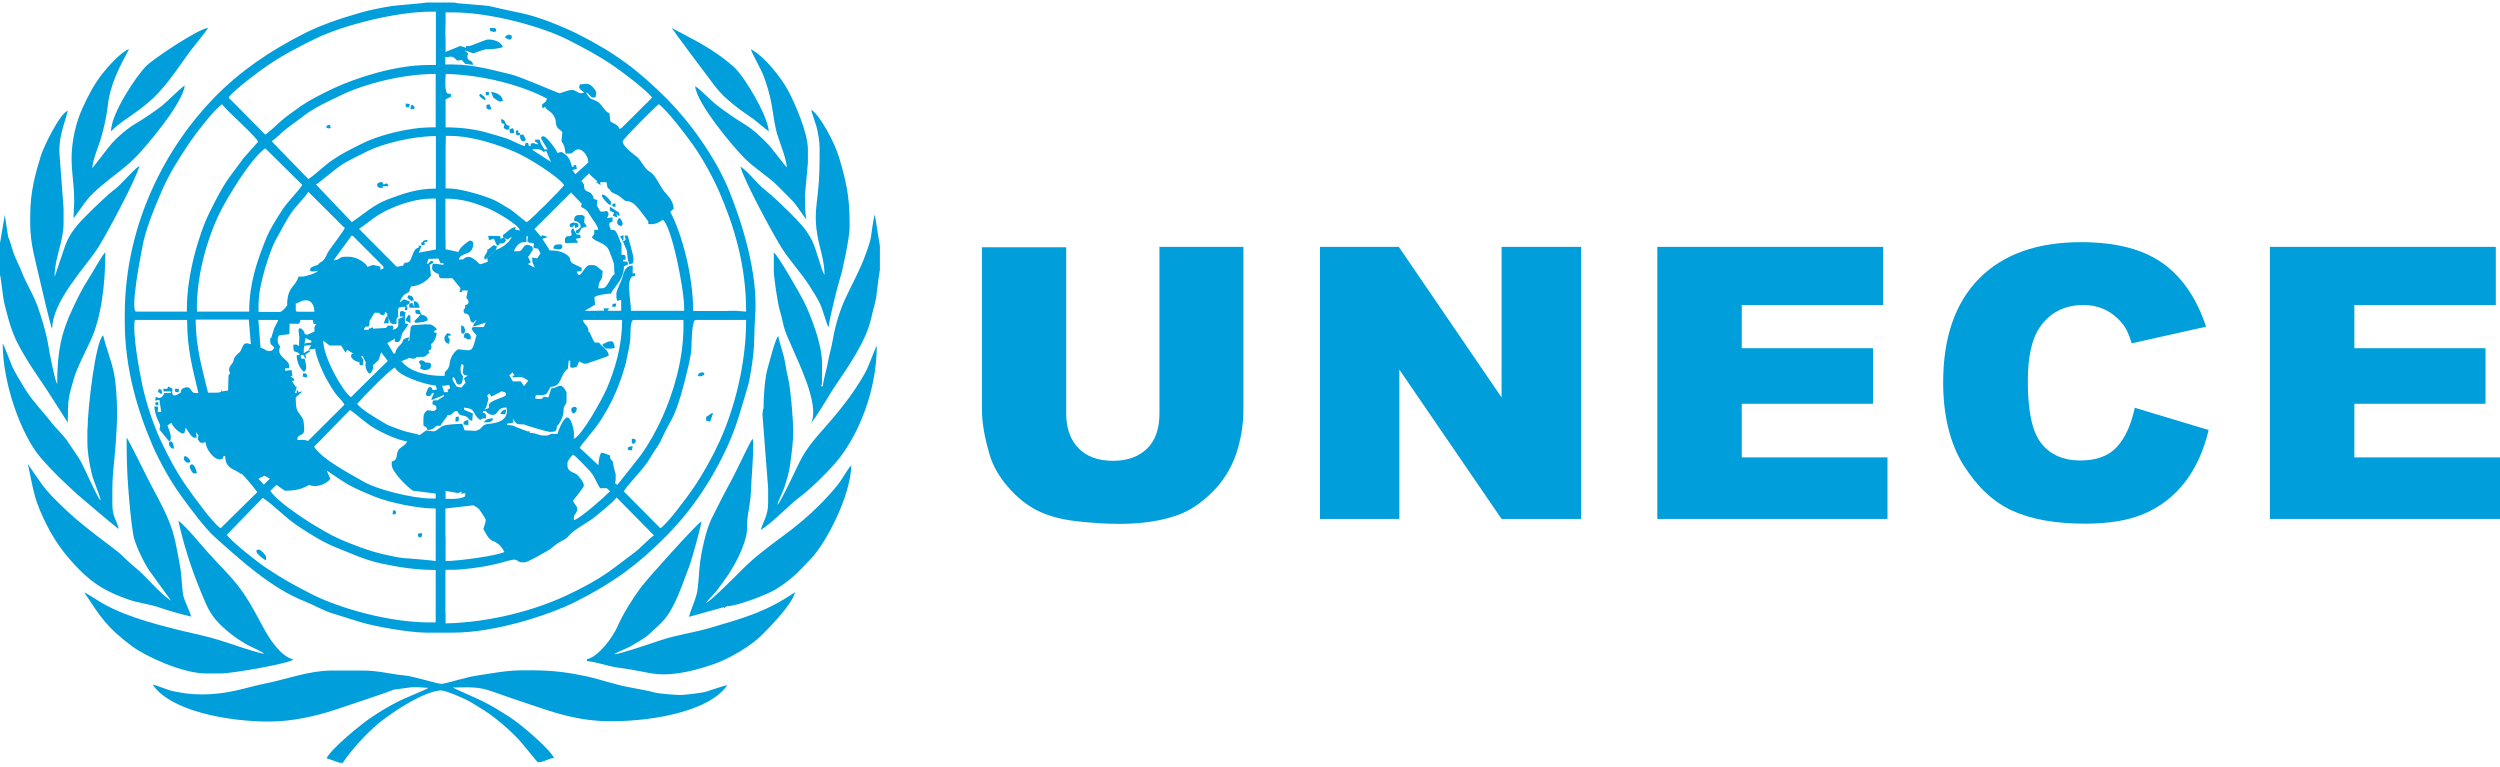 <?xml version="1.0" encoding="UTF-8"?> <svg xmlns="http://www.w3.org/2000/svg" xmlns:xlink="http://www.w3.org/1999/xlink" width="150px" height="46px" viewBox="0 0 151 46" version="1.1"><defs><clipPath id="clip1"><path d="M 9 40 L 44 40 L 44 45.918 L 9 45.918 Z M 9 40 "></path></clipPath></defs><g id="surface1"><path style=" stroke:none;fill-rule:evenodd;fill:rgb(0%,61.961%,85.882%);fill-opacity:1;" d="M 29.824 1.781 L 29.969 1.738 C 29.957 1.598 29.969 1.539 29.824 1.539 L 29.582 1.539 C 29.605 1.816 29.625 1.695 29.824 1.781 Z M 29.824 1.781 "></path><path style=" stroke:none;fill-rule:evenodd;fill:rgb(0%,61.961%,85.882%);fill-opacity:1;" d="M 30.523 2.035 L 30.523 2.137 C 30.734 2.191 30.613 2.234 30.766 2.234 C 30.922 2.234 30.91 2.145 30.91 1.992 C 30.777 1.961 30.82 1.938 30.711 1.938 C 30.668 1.938 30.656 1.992 30.512 2.035 Z M 30.523 2.035 "></path><path style=" stroke:none;fill-rule:evenodd;fill:rgb(0%,61.961%,85.882%);fill-opacity:1;" d="M 29.34 5.602 L 29.527 5.602 L 29.527 5.402 L 29.34 5.402 Z M 29.34 5.602 "></path><path style=" stroke:none;fill-rule:evenodd;fill:rgb(0%,61.961%,85.882%);fill-opacity:1;" d="M 28.941 5.602 C 28.941 5.656 29.184 5.887 29.34 5.898 C 29.285 5.645 29.172 5.625 28.996 5.504 C 28.996 5.504 28.953 5.59 28.953 5.602 Z M 28.941 5.602 "></path><path style=" stroke:none;fill-rule:evenodd;fill:rgb(0%,61.961%,85.882%);fill-opacity:1;" d="M 29.793 5.746 L 30.168 5.988 L 30.367 5.945 C 30.367 5.613 29.98 5.426 29.66 5.402 L 29.793 5.734 Z M 29.793 5.746 "></path><path style=" stroke:none;fill-rule:evenodd;fill:rgb(0%,61.961%,85.882%);fill-opacity:1;" d="M 24.504 6.297 L 24.691 6.34 L 24.758 6.129 L 24.504 6.098 Z M 24.504 6.297 "></path><path style=" stroke:none;fill-rule:evenodd;fill:rgb(0%,61.961%,85.882%);fill-opacity:1;" d="M 24.801 6.438 C 24.914 6.438 25.043 6.449 25.043 6.34 C 25.043 6.297 24.934 6.184 24.902 6.184 C 24.789 6.184 24.801 6.316 24.801 6.438 Z M 24.801 6.438 "></path><path style=" stroke:none;fill-rule:evenodd;fill:rgb(0%,61.961%,85.882%);fill-opacity:1;" d="M 29.383 6.297 L 29.383 6.395 L 29.57 6.473 L 29.691 6.438 L 29.57 6.152 C 29.426 6.164 29.371 6.152 29.371 6.305 Z M 29.383 6.297 "></path><path style=" stroke:none;fill-rule:evenodd;fill:rgb(0%,61.961%,85.882%);fill-opacity:1;" d="M 4.48 11.941 L 4.48 12.098 L 4.438 13.031 C 4.492 13 5.09 12.117 5.211 11.977 C 5.457 11.645 5.82 11.324 6.133 11.062 C 6.816 10.477 7.516 10.016 8.156 9.379 C 8.844 8.684 11.066 6.055 11.156 5.008 C 10.789 5.262 10.184 5.91 9.773 6.242 C 9.387 6.547 8.633 7.055 8.18 7.32 C 7.715 7.582 7.094 8.121 6.75 8.508 C 6.574 8.707 5.602 9.992 5.578 10.004 C 5.59 9.5 5.953 8.695 6.098 8.199 C 6.266 7.637 6.441 6.855 6.508 6.242 C 6.652 4.898 7.27 3.797 7.793 2.816 C 7.359 2.918 6.43 3.973 6.152 4.336 C 5.645 5.008 5.344 5.59 4.98 6.383 C 4.66 7.09 4.406 7.992 4.34 8.961 C 4.262 9.984 4.48 10.852 4.48 11.93 Z M 4.48 11.941 "></path><path style=" stroke:none;fill-rule:evenodd;fill:rgb(0%,61.961%,85.882%);fill-opacity:1;" d="M 30.469 7.332 L 30.422 7.582 C 30.488 7.617 30.59 7.684 30.668 7.684 C 30.777 7.684 30.766 7.539 30.766 7.441 C 30.402 7.395 30.621 7.078 30.27 7.043 C 30.27 7.273 30.27 7.285 30.469 7.34 Z M 30.469 7.332 "></path><path style=" stroke:none;fill-rule:evenodd;fill:rgb(0%,61.961%,85.882%);fill-opacity:1;" d="M 6.707 7.781 C 7.172 7.285 7.848 6.902 8.41 6.473 C 9.086 5.965 9.43 5.637 9.961 5.008 C 10.359 4.535 10.879 3.785 11.246 3.27 C 11.652 2.676 12.207 2.082 12.57 1.531 C 11.984 1.574 9.262 3.402 8.844 3.82 C 8.246 4.414 6.707 6.703 6.707 7.77 Z M 6.707 7.781 "></path><path style=" stroke:none;fill-rule:evenodd;fill:rgb(0%,61.961%,85.882%);fill-opacity:1;" d="M 19.723 7.441 L 19.723 7.574 L 19.867 7.605 L 19.977 7.574 L 19.922 7.375 Z M 19.723 7.441 "></path><path style=" stroke:none;fill-rule:evenodd;fill:rgb(0%,61.961%,85.882%);fill-opacity:1;" d="M 46.438 7.781 C 46.359 6.781 44.934 4.426 44.312 3.875 C 43.094 2.816 42.031 2.312 40.57 1.539 C 40.57 1.562 42.906 4.699 43.141 4.996 C 43.617 5.613 44.059 5.988 44.688 6.461 C 45 6.691 45.277 6.867 45.586 7.098 C 45.883 7.332 46.141 7.574 46.438 7.781 Z M 46.438 7.781 "></path><path style=" stroke:none;fill-rule:evenodd;fill:rgb(0%,61.961%,85.882%);fill-opacity:1;" d="M 30.766 7.684 L 30.812 7.879 L 31.055 7.879 C 31.055 7.684 31.031 7.691 30.953 7.582 L 30.754 7.684 Z M 30.766 7.684 "></path><path style=" stroke:none;fill-rule:evenodd;fill:rgb(0%,61.961%,85.882%);fill-opacity:1;" d="M 31.41 7.98 L 31.41 7.879 L 31.309 7.879 L 31.309 7.727 L 31.164 7.727 L 31.164 7.879 C 31.164 8.066 31.309 8.035 31.41 7.98 Z M 31.41 7.98 "></path><path style=" stroke:none;fill-rule:evenodd;fill:rgb(0%,61.961%,85.882%);fill-opacity:1;" d="M 31.41 7.98 C 31.41 8.211 31.43 8.375 31.652 8.375 C 31.695 8.375 31.75 8.32 31.75 8.277 C 31.75 8.199 31.641 8.055 31.609 7.98 Z M 31.41 7.98 "></path><path style=" stroke:none;fill-rule:evenodd;fill:rgb(0%,61.961%,85.882%);fill-opacity:1;" d="M 22.777 10.996 C 22.777 11.117 22.855 11.195 22.977 11.195 L 23.121 11.195 L 23.121 11.094 L 23.461 11.094 C 23.406 10.887 23.352 10.906 23.164 10.996 C 23.141 10.918 23.109 10.84 23.02 10.84 C 22.941 10.84 22.777 10.918 22.777 10.996 Z M 22.777 10.996 "></path><path style=" stroke:none;fill-rule:evenodd;fill:rgb(0%,61.961%,85.882%);fill-opacity:1;" d="M 36.355 11.699 C 36.391 11.797 36.922 12.504 36.922 12.086 C 36.922 12.031 36.609 11.613 36.391 11.59 L 36.355 11.688 Z M 36.355 11.699 "></path><path style=" stroke:none;fill-rule:evenodd;fill:rgb(0%,61.961%,85.882%);fill-opacity:1;" d="M 36.977 12.238 C 36.977 12.34 37.074 12.328 37.176 12.34 L 37.176 12.141 C 37.074 12.141 36.977 12.141 36.977 12.238 Z M 36.977 12.238 "></path><path style=" stroke:none;fill-rule:evenodd;fill:rgb(0%,61.961%,85.882%);fill-opacity:1;" d="M 47.523 9.961 C 47.445 9.906 46.605 8.773 46.371 8.539 C 45.961 8.113 45.465 7.648 44.953 7.34 C 44.434 7.031 43.891 6.648 43.395 6.273 C 42.918 5.922 42.387 5.316 41.988 5.051 C 42.078 6.098 44.289 8.727 44.988 9.422 C 45.598 10.027 46.414 10.512 46.98 11.082 C 47.301 11.402 47.578 11.676 47.887 11.996 C 48.098 12.207 48.598 13.008 48.695 13.074 L 48.641 12.637 L 48.617 11.645 L 48.797 9.664 L 48.797 8.871 C 48.797 7.859 47.988 6.031 47.602 5.316 C 47.145 4.48 46.16 3.246 45.352 2.816 C 45.41 3.059 45.949 3.996 46.105 4.391 C 46.293 4.863 46.527 5.656 46.613 6.207 C 46.738 6.922 46.793 7.527 47.004 8.145 C 47.145 8.574 47.512 9.508 47.523 9.949 Z M 47.523 9.961 "></path><path style=" stroke:none;fill-rule:evenodd;fill:rgb(0%,61.961%,85.882%);fill-opacity:1;" d="M 36.832 12.582 L 37.086 12.68 L 37.02 12.887 L 37.273 12.977 L 37.242 12.711 L 37.32 12.879 L 37.418 12.879 L 37.406 12.703 L 36.855 12.34 L 36.832 12.383 Z M 36.832 12.582 "></path><path style=" stroke:none;fill-rule:evenodd;fill:rgb(0%,61.961%,85.882%);fill-opacity:1;" d="M 37.273 13.273 C 37.273 13.438 37.418 13.461 37.516 13.516 C 37.551 13.473 37.617 13.395 37.617 13.371 C 37.617 13.297 37.496 13.02 37.418 13.02 C 37.34 13.02 37.273 13.184 37.273 13.273 Z M 37.273 13.273 "></path><path style=" stroke:none;fill-rule:evenodd;fill:rgb(0%,61.961%,85.882%);fill-opacity:1;" d="M 34.406 13.426 C 34.406 13.582 34.465 13.559 34.586 13.559 L 34.695 13.426 L 34.75 13.625 L 34.949 13.527 C 34.93 13.273 34.863 13.34 34.605 13.285 C 34.539 13.316 34.406 13.352 34.406 13.438 Z M 34.406 13.426 "></path><path style=" stroke:none;fill-rule:evenodd;fill:rgb(0%,61.961%,85.882%);fill-opacity:1;" d="M 34.762 13.922 L 34.949 13.945 L 35.129 13.625 L 35.426 13.527 L 35.426 13.473 L 35.281 13.285 L 35.316 12.934 C 35.227 12.879 35.227 12.832 35.117 12.832 L 35.016 12.832 C 34.762 12.832 34.672 12.934 34.672 13.176 C 34.852 13.219 35.07 13.297 35.07 13.527 C 35.07 13.625 34.863 13.746 34.773 13.781 L 34.773 13.934 Z M 34.762 13.922 "></path><path style=" stroke:none;fill-rule:evenodd;fill:rgb(0%,61.961%,85.882%);fill-opacity:1;" d="M 37.617 14.418 C 37.652 14.363 37.66 14.363 37.66 14.266 L 37.66 14.055 L 37.453 14.121 L 37.617 14.406 Z M 37.617 14.418 "></path><path style=" stroke:none;fill-rule:evenodd;fill:rgb(0%,61.961%,85.882%);fill-opacity:1;" d="M 34.762 13.922 L 34.617 13.625 C 34.266 13.879 34.84 14.121 34.219 14.121 C 34.164 14.211 34.121 14.211 34.121 14.32 L 34.121 14.418 C 34.121 14.496 34.152 14.57 34.219 14.527 L 34.918 14.508 L 34.773 14.273 L 35.07 14.211 C 35.051 14 35.039 14.012 34.828 14.012 L 34.773 13.91 Z M 34.762 13.922 "></path><path style=" stroke:none;fill-rule:evenodd;fill:rgb(0%,61.961%,85.882%);fill-opacity:1;" d="M 25.586 14.375 C 25.508 14.562 25.434 14.441 25.434 14.562 C 25.434 14.605 25.488 14.66 25.531 14.66 C 25.707 14.66 25.652 14.582 25.633 14.461 C 25.82 14.453 25.785 14.496 25.832 14.332 Z M 25.586 14.375 "></path><path style=" stroke:none;fill-rule:evenodd;fill:rgb(0%,61.961%,85.882%);fill-opacity:1;" d="M 33.422 14.859 C 33.578 14.871 33.602 14.914 33.766 14.914 C 33.867 14.914 33.965 14.824 33.965 14.758 C 33.965 14.648 33.934 14.605 33.82 14.605 C 33.59 14.605 33.445 14.617 33.422 14.848 Z M 33.422 14.859 "></path><path style=" stroke:none;fill-rule:evenodd;fill:rgb(0%,61.961%,85.882%);fill-opacity:1;" d="M 29.438 15.41 L 29.938 14.957 L 30.023 14.738 L 29.816 14.648 L 29.484 14.914 L 29.449 14.871 C 29.449 15.176 29.25 15.211 29.25 15.418 C 29.25 15.531 29.227 15.398 29.305 15.531 L 29.449 15.418 Z M 29.438 15.41 "></path><path style=" stroke:none;fill-rule:evenodd;fill:rgb(0%,61.961%,85.882%);fill-opacity:1;" d="M 37.617 14.418 L 37.859 14.969 L 37.926 15.562 L 38.016 15.816 C 38.137 15.781 38.258 15.773 38.258 15.617 L 38.258 15.465 C 38.258 15.211 37.98 14.352 37.914 14.078 L 37.715 14.078 C 37.805 14.266 37.828 14.363 37.617 14.43 Z M 37.617 14.418 "></path><path style=" stroke:none;fill-rule:evenodd;fill:rgb(0%,61.961%,85.882%);fill-opacity:1;" d="M 24.602 17.832 L 24.844 18.027 L 24.988 17.984 C 24.969 17.766 24.879 17.688 24.656 17.688 Z M 24.602 17.832 "></path><path style=" stroke:none;fill-rule:evenodd;fill:rgb(0%,61.961%,85.882%);fill-opacity:1;" d="M 36.977 18.379 C 37.195 18.379 37.207 18.391 37.219 18.184 C 37.02 18.184 36.977 18.184 36.977 18.379 Z M 36.977 18.379 "></path><path style=" stroke:none;fill-rule:evenodd;fill:rgb(0%,61.961%,85.882%);fill-opacity:1;" d="M 24.746 18.184 C 24.715 18.305 24.648 18.434 24.844 18.434 L 25.344 18.434 C 25.289 18.238 25.266 18.051 24.988 18.039 L 25.023 18.402 L 24.902 18.137 L 24.758 18.184 Z M 24.746 18.184 "></path><path style=" stroke:none;fill-rule:evenodd;fill:rgb(0%,61.961%,85.882%);fill-opacity:1;" d="M 24.535 19.098 L 24.504 19.207 L 24.789 19.359 L 24.789 19.008 C 24.789 18.875 24.758 18.887 24.668 18.875 L 24.535 19.086 Z M 24.535 19.098 "></path><path style=" stroke:none;fill-rule:evenodd;fill:rgb(0%,61.961%,85.882%);fill-opacity:1;" d="M 23.418 18.977 L 23.328 18.977 L 23.176 19.371 L 23.473 19.371 L 23.473 19.219 C 23.473 19.086 23.453 19.086 23.43 18.965 Z M 23.418 18.977 "></path><path style=" stroke:none;fill-rule:evenodd;fill:rgb(0%,61.961%,85.882%);fill-opacity:1;" d="M 25.242 18.82 L 25.387 18.82 C 25.32 19.062 24.867 19.238 25.102 19.34 C 25.121 19.348 25.832 19.305 25.832 19.16 C 25.832 18.965 25.633 18.875 25.453 18.855 L 25.332 18.566 L 25.09 18.566 C 25.09 18.723 25.078 18.809 25.234 18.809 Z M 25.242 18.82 "></path><path style=" stroke:none;fill-rule:evenodd;fill:rgb(0%,61.961%,85.882%);fill-opacity:1;" d="M 49.793 16.441 C 49.594 16.156 49.305 14.848 49.027 14.34 C 48.652 13.625 48.266 13.262 47.734 12.723 C 47.336 12.328 46.648 11.656 46.215 11.324 C 45.719 10.953 45.266 10.27 44.723 9.906 C 44.898 10.688 46.781 14.164 47.258 14.891 C 47.754 15.652 48.363 16.301 48.852 17.047 C 49.094 17.422 49.348 17.82 49.547 18.227 C 49.637 18.402 49.98 19.57 50.047 19.613 C 50.09 19.141 50.578 17.137 50.73 16.684 C 50.887 16.234 51.316 14.176 51.316 13.613 L 51.316 13.262 C 51.316 11.602 51.051 10.609 50.676 9.344 C 50.434 8.531 49.582 6.867 49.004 6.473 C 49.004 6.594 49.25 7.254 49.328 7.539 C 49.414 7.879 49.504 8.398 49.504 8.793 C 49.504 9.73 49.504 10.512 49.402 11.469 C 49.293 12.461 49.195 12.953 49.359 13.988 C 49.48 14.77 49.801 15.574 49.801 16.422 Z M 49.793 16.441 "></path><path style=" stroke:none;fill-rule:evenodd;fill:rgb(0%,61.961%,85.882%);fill-opacity:1;" d="M 1.824 12.934 L 1.824 13.383 C 1.824 14.562 2.156 15.641 2.379 16.641 C 2.457 16.973 3.066 19.625 3.152 19.723 C 3.152 18.051 5.125 16.016 5.875 14.879 C 6.34 14.188 8.258 10.609 8.422 9.863 C 7.98 10.16 7.402 10.918 6.93 11.281 C 6.539 11.566 5.742 12.34 5.379 12.703 C 4.871 13.207 4.406 13.668 4.074 14.352 C 3.906 14.684 3.344 16.5 3.297 16.555 C 3.297 15.398 3.84 14.453 3.84 13.328 L 3.84 12.438 L 3.598 9.211 C 3.508 8.156 3.906 7.32 4.094 6.539 C 3.641 6.66 2.656 8.66 2.48 9.223 C 2.125 10.367 1.824 11.434 1.824 12.934 Z M 1.824 12.934 "></path><path style=" stroke:none;fill-rule:evenodd;fill:rgb(0%,61.961%,85.882%);fill-opacity:1;" d="M 27.957 20.008 C 28.023 20.008 28.078 19.91 28.098 19.855 C 28.055 19.645 28.066 19.535 27.855 19.504 L 27.855 19.855 C 27.855 19.934 27.891 20.008 27.957 20.008 Z M 27.957 20.008 "></path><path style=" stroke:none;fill-rule:evenodd;fill:rgb(0%,61.961%,85.882%);fill-opacity:1;" d="M 28 20.207 L 28.297 20.363 L 28.441 20.297 C 28.441 20.086 28.355 19.953 28.156 19.953 C 28.055 19.953 28.023 20.086 28.012 20.195 Z M 28 20.207 "></path><path style=" stroke:none;fill-rule:evenodd;fill:rgb(0%,61.961%,85.882%);fill-opacity:1;" d="M 27.168 20.363 C 27.168 20.262 27.094 20.383 27.07 20.121 L 27.215 20.121 L 27.215 20.02 L 27.016 19.965 L 26.848 20.195 C 26.828 20.438 26.895 20.559 27.113 20.613 C 27.137 20.504 27.16 20.504 27.16 20.363 Z M 27.168 20.363 "></path><path style=" stroke:none;fill-rule:evenodd;fill:rgb(0%,61.961%,85.882%);fill-opacity:1;" d="M 36.391 20.605 C 36.398 20.781 36.543 20.902 36.688 20.902 L 36.887 20.902 C 37.02 20.902 37.02 20.879 37.129 20.855 C 37.129 20.691 37.055 20.461 36.93 20.461 C 36.598 20.461 36.633 20.594 36.391 20.613 Z M 36.391 20.605 "></path><path style=" stroke:none;fill-rule:evenodd;fill:rgb(0%,61.961%,85.882%);fill-opacity:1;" d="M 25.441 21.594 C 25.441 21.594 25.332 21.66 25.289 21.703 L 25.422 21.914 L 25.375 22.102 C 25.453 22.133 25.555 22.199 25.633 22.199 C 25.809 22.199 26.031 22.133 26.031 21.957 L 26.031 21.902 C 26.031 21.727 25.906 21.75 25.73 21.75 C 25.652 21.691 25.555 21.605 25.434 21.605 Z M 25.441 21.594 "></path><path style=" stroke:none;fill-rule:evenodd;fill:rgb(0%,61.961%,85.882%);fill-opacity:1;" d="M 42.156 22.539 L 42.297 22.586 C 42.387 22.539 42.543 22.531 42.543 22.43 C 42.543 22.289 42.211 22.289 42.145 22.531 Z M 42.156 22.539 "></path><path style=" stroke:none;fill-rule:evenodd;fill:rgb(0%,61.961%,85.882%);fill-opacity:1;" d="M 18.539 22.652 C 18.539 22.398 18.539 22.398 18.293 22.398 L 18.293 22.598 Z M 18.539 22.652 "></path><path style=" stroke:none;fill-rule:evenodd;fill:rgb(0%,61.961%,85.882%);fill-opacity:1;" d="M 10.801 23.332 L 10.559 23.332 C 10.59 23.555 10.559 23.531 10.801 23.531 Z M 10.801 23.332 "></path><path style=" stroke:none;fill-rule:evenodd;fill:rgb(0%,61.961%,85.882%);fill-opacity:1;" d="M 9.551 23.531 C 9.828 23.629 9.484 23.598 9.805 23.629 L 9.75 23.387 L 9.594 23.332 L 9.539 23.531 Z M 9.551 23.531 "></path><path style=" stroke:none;fill-rule:evenodd;fill:rgb(0%,61.961%,85.882%);fill-opacity:1;" d="M 5.277 25.754 L 5.277 26.547 C 5.277 27.176 5.41 27.891 5.535 28.43 C 5.633 28.902 6.055 29.781 6.074 30.07 C 5.867 29.914 5.059 27.977 4.781 27.547 C 4.492 27.109 4.293 26.812 4.008 26.402 C 3.742 26.039 3.375 25.711 3.109 25.371 C 2.555 24.652 1.891 24.004 1.426 23.199 C 1.16 22.738 0.973 22.484 0.73 21.969 C 0.641 21.77 0.242 20.668 0.164 20.605 C 0.164 23.059 1.305 26.129 2.422 27.449 C 3.133 28.285 3.883 28.992 4.691 29.727 C 4.926 29.938 7.094 31.773 7.172 31.797 C 7.051 31.246 6.785 31.105 6.785 30.258 C 6.785 29.629 6.773 29.09 6.828 28.418 C 6.938 27.262 7.07 25.977 7.07 24.754 C 7.07 24.004 7.004 22.883 6.852 22.242 C 6.672 21.461 6.387 20.781 6.23 20.098 C 5.766 20.438 5.289 24.578 5.289 25.742 Z M 5.277 25.754 "></path><path style=" stroke:none;fill-rule:evenodd;fill:rgb(0%,61.961%,85.882%);fill-opacity:1;" d="M 53.145 16.145 L 53.145 14.703 L 52.844 12.824 C 52.758 12.922 52.637 14.012 52.59 14.254 C 52.504 14.637 52.305 15.156 52.172 15.508 C 51.871 16.277 51.449 17.039 51.098 17.797 C 50.742 18.535 50.453 19.469 50.301 20.371 C 50.223 20.848 50.066 21.332 50 21.75 C 49.934 22.168 49.715 22.828 49.703 23.18 L 49.602 23.18 C 49.625 23.07 49.648 23.07 49.648 22.926 L 49.648 21.738 C 49.648 20.613 48.949 18.855 48.562 18.07 C 48.375 17.688 46.945 15.176 46.738 15.102 L 46.738 16.246 C 46.738 16.543 46.98 18.27 47.113 18.645 C 47.234 19.008 47.277 19.402 47.41 19.789 C 47.543 20.195 47.699 20.473 47.844 20.836 C 48.121 21.527 49.527 24.27 49.004 25.359 C 49.137 25.312 50.145 23.621 50.312 23.355 C 50.777 22.66 51.207 22.047 51.641 21.32 C 52.016 20.691 52.48 19.789 52.637 18.996 C 52.723 18.566 52.91 18.039 52.945 17.621 C 52.945 17.531 53.133 16.145 53.145 16.137 Z M 53.145 16.145 "></path><path style=" stroke:none;fill-rule:evenodd;fill:rgb(0%,61.961%,85.882%);fill-opacity:1;" d="M 9.363 24.168 C 9.453 24.336 9.273 24.289 9.562 24.324 L 9.562 24.125 Z M 9.363 24.168 "></path><path style=" stroke:none;fill-rule:evenodd;fill:rgb(0%,61.961%,85.882%);fill-opacity:1;" d="M 34.508 24.621 C 34.508 24.719 34.598 24.82 34.652 24.82 C 34.75 24.82 34.996 24.422 34.695 24.422 C 34.586 24.422 34.496 24.5 34.496 24.621 Z M 34.508 24.621 "></path><path style=" stroke:none;fill-rule:evenodd;fill:rgb(0%,61.961%,85.882%);fill-opacity:1;" d="M 30.578 24.578 C 30.367 24.59 30.312 24.688 30.223 24.82 C 30.355 24.887 30.18 24.863 30.367 24.863 L 30.523 24.863 L 30.578 24.566 Z M 30.578 24.578 "></path><path style=" stroke:none;fill-rule:evenodd;fill:rgb(0%,61.961%,85.882%);fill-opacity:1;" d="M 0 14.516 L 0 16.453 C 0.043 16.531 0.164 17.645 0.199 17.84 C 0.266 18.25 0.41 18.742 0.52 19.152 C 0.785 20.098 1.086 20.668 1.527 21.406 C 1.914 22.066 2.391 22.727 2.82 23.379 C 2.953 23.574 4.094 25.371 4.094 25.371 C 4.094 24.004 4.129 23.84 4.473 22.672 C 4.672 22.012 5.168 21.078 5.457 20.449 C 6.109 19.074 6.363 17.039 6.363 15.066 C 6.066 15.418 5.609 16.289 5.312 16.742 C 4.945 17.312 4.68 17.863 4.371 18.523 C 3.719 19.91 3.453 21.023 3.453 23.047 C 3.309 22.828 2.977 21.098 2.91 20.668 C 2.777 19.879 2.512 19.051 2.27 18.348 C 2.016 17.633 1.594 16.992 1.328 16.312 C 1.207 15.98 1.027 15.66 0.875 15.277 C 0.762 15.023 0.598 14.32 0.496 14.176 L 0.289 12.832 L 0 14.527 Z M 0 14.516 "></path><path style=" stroke:none;fill-rule:evenodd;fill:rgb(0%,61.961%,85.882%);fill-opacity:1;" d="M 27.512 25.312 C 27.656 25.305 27.711 25.312 27.711 25.16 L 27.711 25.008 C 27.566 25.016 27.512 25.008 27.512 25.16 Z M 27.512 25.312 "></path><path style=" stroke:none;fill-rule:evenodd;fill:rgb(0%,61.961%,85.882%);fill-opacity:1;" d="M 42.652 25.027 L 42.652 25.258 L 42.895 25.312 L 43.062 24.828 L 43.02 24.785 Z M 42.652 25.027 "></path><path style=" stroke:none;fill-rule:evenodd;fill:rgb(0%,61.961%,85.882%);fill-opacity:1;" d="M 29.238 25.359 C 29.504 25.359 29.758 25.359 29.781 25.117 C 29.551 25.117 29.293 25.172 29.238 25.359 Z M 29.238 25.359 "></path><path style=" stroke:none;fill-rule:evenodd;fill:rgb(0%,61.961%,85.882%);fill-opacity:1;" d="M 28 25.414 C 28 25.48 28.066 25.512 28.145 25.512 L 28.289 25.512 L 28.289 25.215 C 28.156 25.227 27.988 25.293 27.988 25.414 Z M 28 25.414 "></path><path style=" stroke:none;fill-rule:evenodd;fill:rgb(0%,61.961%,85.882%);fill-opacity:1;" d="M 38.16 26.504 C 38.16 26.578 38.191 26.656 38.258 26.656 C 38.305 26.656 38.402 26.547 38.402 26.504 C 38.402 26.34 38.312 26.359 38.16 26.348 Z M 38.16 26.504 "></path><path style=" stroke:none;fill-rule:evenodd;fill:rgb(0%,61.961%,85.882%);fill-opacity:1;" d="M 10.305 26.504 C 10.305 26.504 10.203 26.559 10.203 26.602 C 10.203 26.789 10.316 26.934 10.504 26.953 C 10.504 26.766 10.449 26.504 10.305 26.504 Z M 10.305 26.504 "></path><path style=" stroke:none;fill-rule:evenodd;fill:rgb(0%,61.961%,85.882%);fill-opacity:1;" d="M 37.914 26.941 C 37.914 27.055 38.047 27.043 38.16 27.043 L 38.215 26.801 C 38.082 26.801 37.914 26.82 37.914 26.953 Z M 37.914 26.941 "></path><path style=" stroke:none;fill-rule:evenodd;fill:rgb(0%,61.961%,85.882%);fill-opacity:1;" d="M 46.094 24.523 L 46.051 24.875 L 46.395 29.332 L 46.395 30.223 C 46.395 31.004 46.082 31.355 45.949 31.863 C 46.781 31.312 47.578 30.41 48.387 29.805 C 49.027 29.32 50.18 28.176 50.676 27.547 C 51.871 26.031 52.957 23.434 52.957 20.727 C 52.891 20.801 52.504 21.848 52.391 22.09 C 52.16 22.562 51.938 22.902 51.66 23.332 C 51.152 24.094 50.543 24.84 49.945 25.523 C 49.316 26.238 48.73 26.867 48.285 27.77 C 48.098 28.152 47.145 30.199 46.957 30.344 C 47.023 30.035 47.246 29.652 47.379 29.277 C 47.488 28.945 47.645 28.418 47.699 28.066 C 47.82 27.23 47.965 26.273 47.887 25.25 C 47.844 24.609 47.754 23.332 47.59 22.629 C 47.488 22.234 47.445 21.781 47.336 21.352 C 47.27 21.098 47.023 20.328 47.012 20.141 C 46.824 20.273 46.473 21.75 46.359 22.113 C 46.195 22.684 46.117 23.785 46.117 24.543 Z M 46.094 24.523 "></path><path style=" stroke:none;fill-rule:evenodd;fill:rgb(0%,61.961%,85.882%);fill-opacity:1;" d="M 11.344 27.789 C 11.73 27.789 11.277 27.395 11.199 27.395 C 11.133 27.395 11.102 27.461 11.102 27.539 C 11.102 27.66 11.234 27.789 11.344 27.789 Z M 11.344 27.789 "></path><path style=" stroke:none;fill-rule:evenodd;fill:rgb(0%,61.961%,85.882%);fill-opacity:1;" d="M 26.914 37.5 L 26.914 36.957 L 26.902 36.762 L 26.902 34.461 L 26.914 34.262 L 27.359 34.262 C 27.934 34.262 29.039 34.109 29.559 34 C 29.859 33.934 30.289 33.832 30.59 33.746 C 31.41 33.492 31.109 33.812 31.551 33.812 L 31.695 33.812 C 31.875 33.812 33.059 33.129 33.223 33.02 C 33.477 32.832 33.578 32.699 33.922 32.523 C 34.363 32.305 34.266 32.25 34.574 31.996 C 34.949 31.676 35.559 31.379 35.98 31.027 C 36.277 30.785 37.043 30.168 37.242 29.895 L 39.5 32.184 C 39.156 32.414 38.703 32.941 38.312 33.227 C 37.895 33.535 37.473 33.855 37.043 34.184 C 36.258 34.781 35.137 35.387 34.188 35.824 C 32.273 36.715 29.625 37.434 26.926 37.5 Z M 13.699 32.148 L 15.871 29.914 C 16.547 30.367 17.164 31.047 17.918 31.566 C 18.594 32.027 19.488 32.59 20.285 32.91 C 21.16 33.25 22.023 33.668 23.02 33.879 C 24.051 34.098 25.066 34.273 26.316 34.273 L 26.316 37.441 L 25.918 37.441 C 23.484 37.441 20.496 36.574 18.871 35.758 C 17.828 35.23 17.031 34.789 16.082 34.152 C 15.582 33.82 13.965 32.555 13.691 32.137 Z M 26.902 31.16 L 26.902 30.562 L 28.598 30.367 C 28.785 30.488 28.906 30.52 29.027 30.73 C 29.074 30.805 29.34 31.18 29.34 31.258 C 29.34 31.348 29.219 31.742 29.195 31.797 C 29.34 32.062 29.504 32.434 29.793 32.535 C 30.102 32.633 30.336 32.93 30.469 33.184 C 30.023 33.414 27.691 33.734 26.914 33.734 L 26.914 32.391 L 26.902 32.148 Z M 27.844 29.672 L 28.098 29.629 L 28.098 29.828 C 27.891 29.938 27.633 29.98 27.312 29.98 L 26.914 29.98 L 26.914 29.496 L 27.656 29.629 L 27.898 29.539 L 27.844 29.684 Z M 15.605 28.758 L 15.98 28.582 L 16.301 28.758 L 15.938 29.121 Z M 19.742 28.273 C 19.82 28.32 20.805 29 21.082 29.145 C 21.625 29.43 22.023 29.598 22.609 29.836 C 23.453 30.18 25.168 30.562 26.316 30.562 L 26.316 33.734 C 26.164 33.699 24.867 33.59 24.691 33.578 C 24.203 33.57 23.617 33.426 23.176 33.328 C 22.289 33.129 21.328 32.754 20.531 32.414 C 19.445 31.941 16.867 30.32 16.324 29.496 L 16.699 29.133 L 17.199 29.484 C 17.84 29.484 18.16 29.418 18.68 29.133 C 19.059 29.32 19.699 29.113 19.953 28.77 L 19.742 28.285 Z M 36.844 29.52 C 36.531 29.848 35.051 31.16 34.664 31.27 L 34.664 31.07 C 34.664 30.926 34.863 30.84 34.863 30.574 C 34.863 30.387 34.617 30.234 34.617 30.078 C 34.617 30.07 35.262 29.297 35.262 29.188 L 35.262 29.145 C 35.262 28.969 34.906 28.539 34.828 28.496 C 34.652 28.375 34.273 28.34 34.273 27.957 L 34.273 27.801 C 34.273 27.691 34.52 27.371 34.617 27.305 C 34.852 27.461 35.305 27.977 35.547 28.211 C 35.934 28.605 35.957 28.891 36.246 29.332 L 36.645 29.332 L 36.855 29.52 Z M 23.66 27.734 L 23.66 27.934 C 23.66 28.34 24.637 29.309 24.945 29.484 L 26.316 29.66 L 26.316 29.957 L 26.074 29.957 C 24.879 29.957 22.73 29.387 21.992 28.957 C 21.105 28.441 19.5 27.625 18.969 26.832 L 21.137 24.609 C 21.66 24.961 22.035 25.379 22.664 25.742 C 22.996 25.941 24.125 26.492 24.59 26.492 C 24.523 26.746 24.172 26.844 24.059 27.043 C 23.883 27.34 24.07 27.625 23.66 27.727 Z M 30.27 23.477 C 30.422 23.52 30.566 23.508 30.566 23.684 C 30.566 23.863 29.527 24.004 29.527 24.336 L 29.527 24.488 L 29.285 24.59 L 29.383 24.391 L 29.504 23.938 L 29.426 23.75 L 29.551 23.609 L 29.684 23.797 L 30.27 23.5 Z M 26.871 23.137 C 27.102 23.137 27.16 22.957 27.168 23.332 L 27.027 23.379 L 27.07 23.531 L 26.828 23.531 L 26.703 23.145 L 26.871 23.145 Z M 21.594 24.227 C 21.781 23.961 23.66 22.055 23.859 22.047 C 24.027 22.52 25.598 23.07 26.328 23.137 L 26.383 23.379 L 26.129 23.41 C 26.105 23.312 26.086 23.223 25.93 23.223 C 25.863 23.223 25.73 23.598 25.73 23.621 C 25.73 23.73 25.766 23.773 25.875 23.773 C 26.117 23.773 25.93 23.609 26.219 23.574 L 26.051 23.961 L 26.086 24.004 L 26.805 23.707 L 26.836 23.762 L 26.418 24.027 C 26.141 24.027 26.129 23.992 26.117 24.27 C 26.262 24.301 26.363 24.348 26.363 24.523 C 26.363 24.59 26.273 24.621 26.219 24.676 L 25.82 24.621 C 25.652 24.742 25.574 24.852 25.574 25.129 L 25.574 25.469 C 25.574 25.699 25.742 25.5 25.82 25.82 C 26.219 25.82 26.285 25.566 26.406 25.566 L 26.648 25.566 L 26.605 25.535 L 27.035 24.949 L 26.992 24.918 L 27.137 24.918 C 27.336 24.918 27.348 24.676 27.578 24.676 C 27.68 24.676 27.656 24.809 27.766 24.887 C 27.855 24.941 27.977 24.941 28.078 24.973 C 28.332 25.051 28.254 25.203 28.52 25.27 L 28.562 24.82 L 28.031 24.598 L 28.031 24.469 C 28.82 24.531 28.477 24.852 29.008 25.215 C 29.094 25.16 29.094 25.117 29.207 25.117 L 29.352 25.117 L 29.352 24.961 C 29.352 24.809 29.262 24.797 29.152 24.766 C 29.207 24.688 29.152 24.664 29.293 24.664 C 29.359 24.664 29.504 24.906 29.738 24.906 C 30.156 24.906 29.938 24.477 30.578 24.457 C 30.613 24.598 30.621 24.543 30.621 24.652 C 30.621 25.238 30.07 25.402 29.539 25.445 C 29.105 25.48 29.141 25.676 28.941 25.789 C 28.695 25.93 28.531 25.844 28.211 25.844 L 28.066 25.844 L 27.922 25.445 C 27.645 25.445 27.059 25.492 26.871 25.535 C 26.527 25.621 26.383 25.93 26.141 25.898 L 25.742 25.844 L 25.344 26.129 C 25.113 26.02 24.57 25.965 24.227 25.82 C 23.859 25.676 23.527 25.602 23.219 25.402 C 22.754 25.117 21.824 24.609 21.547 24.203 Z M 30.953 22.332 L 31.078 22.531 L 30.965 22.531 L 30.965 22.641 C 31.496 22.629 31.484 22.551 31.906 22.84 L 31.652 23.168 L 31.617 23.125 L 31.465 22.883 L 30.977 22.883 L 30.766 22.52 L 30.965 22.32 Z M 27.812 22.188 C 27.812 22.012 27.844 22 27.855 21.836 L 28 21.891 C 28 22.211 27.801 22.52 28.254 22.531 L 28.023 22.695 L 28.133 23.016 L 28.09 22.992 L 27.867 23.258 L 27.578 23.199 C 27.457 22.98 27.227 22.738 27.379 22.617 C 27.602 22.781 27.492 23.07 27.723 23.07 L 27.766 23.07 C 27.945 23.07 27.945 22.75 27.965 22.574 C 27.898 22.465 27.824 22.41 27.824 22.223 L 27.824 22.168 Z M 22.566 21.879 L 22.863 21.594 L 23.02 21.133 L 23.055 21.164 L 23.418 21.648 L 21.195 23.84 C 20.664 23.441 19.523 21.406 19.523 20.418 L 19.91 20.715 L 20.605 20.715 L 20.863 21.133 L 20.906 21.109 L 20.961 20.969 L 21.328 21.199 C 21.262 21.242 21.203 21.219 21.203 21.363 C 21.203 21.473 21.449 21.703 21.703 21.715 C 21.715 21.859 21.703 21.914 21.848 21.914 C 21.98 21.914 21.926 21.691 21.945 21.562 L 21.812 21.387 L 21.902 21.34 L 22.102 21.758 C 22 21.914 22.18 22.41 22.344 22.41 C 22.41 22.41 22.543 22.113 22.543 22.055 L 22.543 21.859 L 22.578 21.902 Z M 18.637 20.559 C 18.504 20.559 18.504 20.582 18.395 20.605 L 18.449 20.262 L 18.824 20.438 L 18.781 20.547 L 18.637 20.547 Z M 35.004 26.898 C 35.348 26.395 35.812 25.93 36.211 25.336 C 36.578 24.785 36.91 24.191 37.176 23.574 C 37.418 23.016 37.738 22.133 37.859 21.496 C 37.926 21.145 38.047 20.66 38.07 20.316 C 38.094 20.074 38.039 19.172 38.27 19.172 L 41.281 19.172 L 41.281 19.57 C 41.281 21.617 40.637 23.652 39.996 25.07 C 39.676 25.797 39.199 26.637 38.77 27.25 C 38.613 27.473 37.297 29.121 37.285 29.133 L 37.141 29.023 C 37.164 28.926 37.188 28.914 37.188 28.781 L 37.188 28.484 C 37.188 28.484 37.055 28.078 37.043 27.891 C 36.996 27.484 36.855 27.789 36.844 27.352 C 36.664 27.305 36.5 27.195 36.344 27.195 C 36.223 27.195 36.145 27.77 36.145 27.945 L 35.016 26.898 Z M 39.887 31.754 L 37.672 29.52 C 38.117 28.859 38.836 28.254 39.289 27.473 C 39.508 27.074 39.785 26.766 39.973 26.34 C 40.105 26.031 40.418 25.434 40.594 25.129 C 40.938 24.488 41.293 23.191 41.48 22.355 C 41.59 21.891 41.746 21.363 41.766 20.801 C 41.766 20.539 41.789 19.172 42.012 19.172 L 45.066 19.172 C 45.066 21.902 44.336 24.566 43.484 26.457 C 43.039 27.438 42.477 28.449 41.891 29.309 C 41.512 29.859 40.34 31.457 39.887 31.754 Z M 13.898 22.387 C 13.832 22.484 13.812 22.465 13.801 22.586 L 13.777 23.434 L 13.402 23.488 L 13.367 23.367 L 13.348 23.52 C 13.238 23.543 13.238 23.562 13.102 23.562 L 12.562 23.562 C 12.242 22.199 11.82 20.867 11.82 19.152 L 15.027 19.152 L 15.152 20.637 C 14.973 20.613 15.062 20.582 14.887 20.582 C 14.688 20.582 14.629 20.848 14.555 21 C 14.477 21.164 14.363 21.176 14.223 21.363 C 14.055 21.594 14.164 21.648 13.977 21.859 C 13.867 21.992 13.777 22.188 13.891 22.363 Z M 17.949 19.414 C 18.105 19.414 18.117 19.293 18.148 19.172 L 18.891 19.172 L 18.945 19.414 L 19.09 19.414 L 18.992 19.613 L 18.992 19.867 C 18.914 19.898 18.605 20.062 18.547 20.062 C 18.539 20.062 18.461 20.031 18.406 20.02 C 18.383 19.746 17.973 19.469 18.039 19.887 C 18.117 20.383 18.062 20.305 18.062 20.758 C 17.973 20.703 17.973 20.66 17.863 20.66 L 17.719 20.66 L 17.719 20.812 C 17.719 21.242 17.918 20.977 18.117 21.266 L 17.918 21.309 C 17.93 21.727 18.129 22.133 18.359 22.309 C 18.625 22.113 18.426 21.727 18.406 21.516 L 18.207 21.516 L 18.148 21.32 L 18.305 21.273 L 18.461 21.508 L 18.504 21.473 L 18.438 21.273 L 18.727 21.066 L 18.672 20.988 L 18.348 21.176 L 18.348 20.969 C 18.348 20.836 18.371 20.836 18.395 20.727 L 18.793 20.691 L 18.637 20.969 L 19.035 20.91 C 19.047 21.34 19.555 22.477 19.742 22.781 C 19.922 23.07 20.043 23.312 20.23 23.574 C 20.418 23.828 20.664 24.027 20.805 24.289 L 18.605 26.48 C 18.48 26.449 18.449 26.414 18.293 26.414 L 17.949 26.414 C 17.984 26.031 18.262 26.207 18.359 25.93 C 18.395 25.844 18.359 25.305 18.305 25.172 C 18.016 24.621 17.863 24.852 17.863 23.84 L 18.238 23.52 L 18.207 23.488 L 18.016 23.555 L 18.016 23.441 L 17.918 23.441 L 17.918 23.586 L 17.816 23.586 L 17.93 23.191 L 17.863 23.211 L 17.629 22.859 L 17.762 22.84 L 17.762 22.738 L 17.543 22.574 L 17.664 22.539 L 17.609 22.199 L 17.219 22.242 L 17.219 22.09 L 17.465 22.09 L 17.465 21.934 C 17.465 21.551 16.645 21.387 16.922 20.789 C 16.879 20.715 16.777 20.57 16.777 20.492 L 16.777 20.297 C 16.777 20.184 16.82 20.184 16.879 20.098 L 17.477 20.031 L 17.496 19.402 L 17.961 19.402 Z M 15.594 19.172 L 16.812 19.172 L 16.555 19.691 L 16.379 20.273 L 16.324 20.25 L 16.324 20.449 C 16.324 20.727 16.445 20.648 16.566 20.848 C 16.512 20.934 16.457 21.043 16.324 21.043 L 16.18 21.043 C 16.102 21.043 15.957 20.902 15.738 20.848 L 15.605 19.16 Z M 14.586 28.441 C 14.742 28.582 15.449 29.418 15.539 29.574 L 13.324 31.754 C 12.828 31.422 11.699 29.836 11.301 29.277 C 10.703 28.43 10.16 27.438 9.695 26.426 C 9.262 25.492 8.82 24.18 8.59 23.078 C 8.434 22.332 7.98 19.953 8.145 19.172 L 11.301 19.172 C 11.301 20.977 11.652 22.156 11.984 23.586 L 11.785 23.586 C 11.531 23.586 11.566 23.234 11.289 23.234 C 11.223 23.234 10.848 23.32 10.945 23.531 C 10.855 23.598 10.48 23.883 10.414 23.629 C 10.324 23.312 10.613 23.41 10.16 23.191 L 10.105 23.332 L 9.871 23.332 L 9.871 23.488 L 10.316 23.488 L 10.316 23.586 L 9.918 23.586 C 9.883 23.719 9.773 23.883 9.617 23.883 C 9.461 23.883 9.395 23.684 9.375 24.039 L 9.629 24.004 L 9.738 24.73 L 9.527 24.73 C 9.527 24.457 9.66 24.391 9.328 24.391 C 9.328 24.906 9.672 25.469 9.672 25.535 C 9.672 25.668 9.652 25.668 9.629 25.789 L 10.227 26.516 L 10.27 26.48 C 10.305 26.34 10.316 26.395 10.316 26.281 C 10.316 25.977 10.172 25.754 10.117 25.535 L 10.359 25.379 C 10.383 25.578 10.848 26.031 11.055 26.031 C 11.199 26.031 11.18 25.742 11.199 25.688 C 11.344 25.797 11.531 26.281 11.742 26.281 L 11.887 26.281 L 11.832 25.941 L 11.984 26.141 L 11.941 26.395 C 12.086 26.504 12.008 26.59 12.176 26.59 C 12.309 26.59 12.309 26.57 12.418 26.547 C 12.418 26.941 12.895 27.594 13.258 27.594 L 13.301 27.594 C 13.457 27.594 13.469 27.504 13.5 27.395 L 13.602 27.395 C 13.602 28.211 14.23 28.164 14.574 28.496 Z M 35.547 19.91 C 35.547 19.449 35.293 19.535 35.203 19.172 L 37.574 19.172 C 37.574 20.781 37.141 22.145 36.656 23.301 C 36.379 23.949 35.137 26.184 34.664 26.348 L 34.664 26.051 C 34.664 25.777 34.508 25.062 34.266 25.062 C 34.043 25.062 33.734 25.797 33.676 26.051 L 33.379 26.051 C 33.168 26.051 33.203 26.152 32.98 26.152 L 32.781 26.152 C 32.57 26.152 32.414 25.996 31.996 25.996 L 31.996 25.898 L 31.852 25.898 C 31.852 25.898 31.02 25.59 30.965 25.547 L 30.621 25.512 L 30.621 25.434 L 31.02 25.371 L 30.965 25.137 C 31.23 25.426 31.066 25.48 31.664 25.48 C 31.75 25.547 33.07 25.93 33.191 25.93 L 33.234 25.93 C 33.535 25.93 33.633 25.91 33.633 25.578 C 33.801 25.469 33.941 25.137 34.008 24.918 C 34.055 24.754 34.02 24.555 34.066 24.434 C 34.121 24.289 34.219 24.234 34.219 24.094 L 34.219 23.543 L 34.055 23.258 C 33.922 23.191 33.953 23.145 33.887 23.145 C 33.633 23.145 33.602 23.289 33.301 23.301 L 33.125 23.852 L 32.848 23.805 L 32.738 23.926 L 32.559 23.949 C 32.426 23.949 32.426 23.926 32.316 23.906 L 32.371 23.707 L 32.758 23.707 C 33.09 23.707 33.09 23.453 33.258 23.211 C 33.953 23.211 33.809 22.453 34.297 22.121 L 34.352 21.629 L 34.441 21.629 L 34.441 22.023 L 34.586 22.066 C 34.984 21.98 34.805 21.992 34.984 21.672 C 35.094 21.727 35.227 21.824 35.383 21.824 C 35.402 21.824 36.766 21.352 36.766 21.332 C 36.766 20.977 36.332 20.781 36.18 20.539 L 35.934 20.539 L 35.848 20.426 L 35.594 19.887 Z M 17.852 18.184 C 18.094 18.129 18.172 17.984 18.492 17.984 C 18.836 17.984 18.98 18.336 18.992 18.676 L 18.008 18.676 C 17.895 18.676 17.863 18.645 17.863 18.523 L 17.863 18.172 Z M 23.418 18.977 L 23.594 19.359 C 23.672 19.395 23.672 19.414 23.805 19.414 L 23.949 19.414 L 23.949 19.172 C 23.949 19.062 23.992 19.062 24.051 18.977 C 24.051 18.379 23.961 18.391 24.492 18.379 L 24.438 18.578 L 24.59 18.578 L 24.613 18.426 L 24.535 18.293 L 24.734 18.184 L 24.734 18.027 C 24.516 18.008 24.523 17.93 24.391 17.93 C 24.359 17.93 24.203 18.082 24.148 18.129 C 24.16 17.973 24.348 17.664 24.469 17.609 C 24.914 17.391 24.602 17.5 24.848 17.137 C 25.332 17.137 25.832 16.785 26.031 16.488 L 25.953 15.84 L 26.172 15.719 L 26.172 15.641 L 26.031 15.598 L 25.863 15.773 L 25.785 15.793 L 25.875 15.484 L 26.484 15.465 L 26.605 15.738 L 26.781 15.738 L 26.781 15.848 L 26.34 15.781 L 26.141 15.781 C 26.117 15.902 26.098 15.902 26.098 16.047 C 26.098 16.223 26.34 16.355 26.496 16.398 C 26.496 16.52 26.539 16.641 26.637 16.652 L 27.324 16.652 L 27.812 17.246 L 27.758 17.488 L 27.91 17.488 L 27.91 17.391 L 28.254 17.391 L 28.164 17.84 C 28.211 17.906 28.297 17.961 28.297 18.082 C 28.297 18.238 28.211 18.227 28.098 18.281 C 28.098 18.59 28 18.48 28 18.578 C 28 18.688 28.023 18.645 28.043 18.777 C 28.531 18.777 28.266 19.328 28.586 19.328 C 28.707 19.328 28.586 19.25 28.785 19.172 L 28.574 19.504 L 28.609 19.57 L 29.34 19.328 L 29.219 19.602 L 28.641 19.602 C 28.266 19.602 28.73 20.02 28.785 20.109 C 28.688 20.316 28.621 21 28.344 21 L 28.242 21 L 27.656 20.945 C 27.445 21.09 27.27 21.332 27.191 21.629 C 27.125 21.859 27.191 21.848 27.082 22.066 C 26.98 22.266 26.859 22.266 26.859 22.398 L 26.859 22.551 L 26.715 22.551 C 25.785 22.551 24.715 22.289 24.25 21.66 L 24.746 21.461 C 24.824 21.496 24.812 21.508 24.945 21.508 L 24.988 21.508 C 25.102 21.508 25.102 21.461 25.188 21.406 C 25.82 21.406 25.574 21.406 25.93 21.164 L 25.875 21.023 C 26.105 20.957 26.074 20.801 26.031 20.625 C 26.207 20.559 26.371 20.176 26.371 19.934 L 26.23 19.934 L 26.23 19.832 L 26.395 19.758 C 26.316 19.613 26.098 19.438 25.941 19.438 L 25.641 19.438 L 24.902 19.492 L 24.812 19.59 L 24.715 20.426 L 24.648 20.426 L 24.715 20.219 C 24.184 20.34 24.449 20.395 24.203 20.648 C 24.07 20.781 23.883 20.969 23.871 21.199 L 23.773 21.199 L 23.395 20.57 L 23.859 20.297 C 23.852 20.426 23.785 20.504 23.973 20.504 L 24.016 20.504 C 24.227 20.504 24.215 20.121 24.324 19.934 C 24.414 19.801 24.613 19.57 24.656 19.414 C 24.516 19.402 24.457 19.414 24.457 19.262 L 24.457 18.965 C 24.457 18.832 24.48 18.832 24.504 18.723 L 24.305 18.621 L 24.16 18.676 L 24.16 18.965 L 24.402 18.965 L 24.059 19.117 L 24.059 19.461 C 24.059 19.625 23.883 19.746 23.719 19.758 C 23.773 19.645 23.805 19.516 23.617 19.516 L 23.418 19.516 L 23.32 19.656 L 22.531 19.699 L 22.531 19.613 L 22.258 19.711 L 22.277 19.766 L 21.98 19.766 C 22.102 19.293 22.324 19.91 22.324 19.227 L 22.621 18.734 L 22.809 18.734 C 22.988 18.734 22.922 18.875 23.109 18.875 C 23.254 18.875 23.242 18.82 23.254 18.676 L 23.395 18.789 L 23.395 18.977 Z M 21.25 14.078 L 21.316 14.098 L 23.141 15.926 L 23.176 16.047 L 22.977 16.145 L 22.977 15.949 L 22.531 15.848 L 22.191 15.969 C 22.09 15.695 21.516 15.355 21.094 15.355 L 20.797 15.355 C 20.484 15.355 20.496 15.574 20.152 15.562 L 21.238 14.078 Z M 31.797 14.121 L 31.895 14.121 L 31.852 14.418 L 31.961 14.508 C 32.637 14.508 31.852 14.848 32.492 14.859 L 32.648 15.156 L 32.438 15.453 L 32.148 15.398 L 32.148 15.562 C 32.148 15.762 32.25 15.805 32.293 16.016 L 31.883 15.793 L 32.062 15.684 L 31.875 15.332 L 31.93 15.332 L 32.195 14.914 L 32.141 14.727 C 32.016 14.691 31.949 14.629 31.852 14.629 C 31.598 14.629 31.543 15.023 31.352 15.023 L 31.055 15.023 C 31.078 14.812 31.375 14.473 31.598 14.473 L 31.797 14.473 Z M 21.691 13.668 C 22.379 13.207 22.699 12.832 23.586 12.449 C 24.203 12.172 25.168 11.844 26.031 11.844 L 26.328 11.844 L 26.328 14.914 L 25.289 15.113 L 25.465 14.684 L 25.289 14.684 L 25.289 14.812 C 24.812 14.859 24.98 15.816 24.449 15.707 L 24.336 15.895 L 23.961 15.961 L 21.691 13.68 Z M 15.625 18.082 C 15.625 17.082 16.301 14.945 16.68 14.285 C 17 13.734 17.211 13.285 17.562 12.746 C 17.875 12.281 18.348 11.863 18.625 11.434 L 20.805 13.605 L 20.84 13.57 C 20.828 13.727 20.031 14.738 19.875 14.98 C 19.688 15.254 19.668 15.52 19.391 15.672 C 19.18 15.793 19.324 15.816 19.035 15.902 C 18.926 15.938 18.727 15.98 18.727 16.145 C 18.727 16.211 18.793 16.246 18.871 16.246 C 19.035 16.246 19.059 16.211 19.211 16.199 C 19.078 16.379 18.406 16.555 18.227 16.555 L 18.027 16.555 C 17.852 17.203 17.344 17.125 17.344 18.293 C 17.277 18.391 17.043 18.688 16.898 18.688 L 15.617 18.688 L 15.617 18.094 Z M 29.926 14.957 L 29.426 15.41 L 29.461 15.66 C 29.293 15.695 29.129 15.805 28.984 15.805 C 28.953 15.805 28.598 15.363 28.297 15.363 C 28.031 15.363 28.066 15.52 27.898 15.52 L 27.699 15.52 C 27.879 15.012 28.586 15.355 28.586 14.527 C 28.586 14.473 28.488 14.375 28.387 14.375 C 28.332 14.375 27.723 14.805 27.699 15.066 L 26.914 14.902 L 26.914 14.418 L 26.902 14.176 L 26.902 11.844 C 27.965 11.844 28.762 12.129 29.516 12.449 C 29.949 12.637 31.309 13.395 31.41 13.77 L 31.109 13.703 L 31.152 13.559 C 30.832 13.594 30.613 13.891 30.367 14.055 L 30.414 14.211 L 30.223 14.266 L 30.223 14.109 L 29.484 14.09 L 29.539 14.352 L 29.836 14.266 C 29.883 14.34 30.023 14.934 30.18 14.551 L 30.324 14.551 C 30.469 14.551 30.512 14.441 30.566 14.352 L 30.457 14.211 L 30.656 14.309 L 30.898 14.152 C 30.82 14.473 30.258 14.871 29.914 14.945 Z M 34.473 11.457 L 35.137 12.152 L 35.094 12.34 C 35.426 12.523 35.449 12.523 35.691 12.934 C 35.801 13.121 36.113 13.473 36.133 13.727 L 35.891 13.727 L 35.891 13.922 C 35.891 14.043 35.812 14.066 35.746 14.176 C 35.957 14.496 36.578 14.461 36.797 15 C 36.887 15.223 36.977 15.465 37.055 15.695 C 37.141 15.98 37.055 16.07 37.129 16.41 C 36.875 16.5 36.711 17.258 36.391 17.258 L 36.145 17.258 C 36.145 17.016 36.199 16.883 36.312 16.719 C 36.391 16.586 36.379 16.434 36.398 16.211 C 36.18 16.09 36.078 15.859 35.812 15.859 L 35.613 15.859 C 35.348 15.859 35.16 16.453 34.973 16.453 C 34.895 16.453 34.863 16.32 34.828 16.258 L 35.129 16.211 L 35.129 16.016 C 35.129 16.016 34.605 15.773 34.598 15.762 C 34.352 15.598 34.531 15.496 34.309 15.297 C 34.008 15.035 33.602 14.969 33.203 14.969 L 32.758 14.273 L 33.035 14.176 L 33.012 14.121 L 32.727 14.055 L 32.68 14.152 L 32.281 13.68 L 34.508 11.457 Z M 19.078 10.996 C 19.168 10.973 20.285 10.039 20.531 9.871 C 21.07 9.508 21.582 9.301 22.168 8.992 C 23.109 8.52 24.934 8.066 26.328 8.066 L 26.328 11.238 C 25.133 11.238 24.305 11.566 23.43 11.887 C 22.566 12.207 21.945 12.801 21.25 13.262 L 19.078 10.984 Z M 11.887 18.523 C 11.887 16.41 12.508 14.34 13.18 12.887 C 13.691 11.809 15.172 9.387 16.023 8.805 L 18.262 11.016 C 17.93 11.512 17.387 11.996 17.02 12.57 C 16.668 13.121 16.312 13.66 16.047 14.32 C 15.527 15.617 15.051 16.973 15.051 18.668 L 11.898 18.668 L 11.898 18.512 Z M 35.582 10.348 L 36.059 10.785 L 36.09 10.852 L 35.992 10.852 L 36.277 11.027 L 36.246 10.852 L 36.633 10.852 L 36.699 11.191 C 37.031 11.426 36.699 11.371 37.23 11.59 C 37.43 11.676 37.605 11.875 37.773 11.984 C 38.191 11.984 38.379 12.238 38.602 12.492 C 38.668 12.57 39.156 13.207 39.156 13.219 L 39.156 13.371 C 39.465 13.449 39.809 13.285 40.039 13.121 C 40.562 13.504 41.324 17.27 41.324 18.469 L 41.324 18.621 L 38.113 18.621 C 38.113 18.039 37.738 16.398 38.359 16.531 L 38.359 16.332 L 38.215 16.379 L 38.215 15.883 C 37.805 15.883 37.684 16.234 37.594 16.598 C 37.527 16.863 37.23 17.379 37.23 17.566 L 37.23 17.766 C 37.23 17.895 37.254 17.895 37.273 18.016 L 37.52 17.961 L 37.52 18.613 L 37.273 18.621 L 36.688 18.621 L 36.797 18.469 L 36.445 18.469 L 36.5 18.613 L 36.102 18.613 L 35.859 18.621 L 35.316 18.621 L 35.945 18.25 L 35.902 17.832 C 35.891 17.676 36.711 17.578 36.898 17.578 C 37.176 17.047 37.684 16.73 37.684 15.938 L 37.926 15.828 C 37.926 15.695 37.926 15.641 37.785 15.641 L 37.641 15.641 L 37.641 15.539 L 37.785 15.539 L 37.785 15.387 C 37.785 15.223 37.695 15.242 37.539 15.234 L 37.539 14.582 C 37.406 14.395 37.285 13.734 37.043 13.734 L 36.898 13.734 C 36.855 13.559 36.797 13.57 36.797 13.383 C 36.797 13.297 36.91 13.262 36.996 13.23 L 36.996 12.977 L 36.656 13.02 C 36.711 12.934 36.754 12.879 36.754 12.734 C 36.754 12.711 36.688 12.625 36.656 12.582 C 36.543 12.602 36.543 12.625 36.41 12.625 L 36.266 12.625 L 36.047 12.262 L 36.078 11.93 L 35.867 11.863 C 35.703 11.184 35.27 11.656 35.27 10.984 L 35.117 10.773 L 35.613 10.281 Z M 33.27 9.621 L 32.16 8.902 L 32.195 8.859 L 32.395 8.859 C 32.703 8.859 32.715 8.949 32.891 9.059 L 32.891 8.961 L 32.992 8.961 L 33.277 9.621 Z M 26.914 11.25 L 26.914 8.66 L 26.926 8.41 L 26.926 8.055 L 27.168 8.055 C 28.543 8.055 30.137 8.605 31.133 9.035 C 31.84 9.332 33.723 10.5 34.074 11.027 C 33.934 11.25 31.93 13.262 31.809 13.262 C 31.762 13.262 30.977 12.582 30.801 12.48 C 30.48 12.293 30.035 11.996 29.691 11.863 C 28.996 11.59 27.758 11.227 27.07 11.227 L 26.926 11.227 Z M 37.617 8.375 C 37.617 8.254 39.574 6.297 39.785 6.141 C 40.285 6.484 41.414 7.98 41.824 8.551 C 42.387 9.332 43.027 10.488 43.426 11.391 C 44.301 13.418 45.066 15.773 45.066 18.668 L 44.48 18.621 L 44.082 18.621 L 43.836 18.633 L 41.867 18.633 C 41.867 16.52 41.203 14 40.484 12.637 L 40.695 12.449 C 40.637 11.855 40.273 11.645 40.039 11.305 C 39.863 11.051 39.555 10.402 39.301 10.258 C 38.902 10.039 38.723 9.508 38.457 9.312 C 38.27 9.18 37.617 8.672 37.617 8.418 Z M 8.234 18.676 C 7.824 18.676 8.531 15.121 8.59 14.812 C 8.754 13.781 9.352 12.348 9.738 11.457 C 10.191 10.391 10.758 9.5 11.367 8.586 C 11.754 8 12.914 6.473 13.414 6.141 C 13.668 6.527 15.582 8.176 15.582 8.418 C 15.582 8.418 14.82 9.266 14.719 9.387 C 14.453 9.742 14.223 10.059 13.957 10.41 C 13.426 11.129 13.07 11.844 12.66 12.668 C 12.008 13.969 11.289 16.488 11.289 18.426 L 11.289 18.668 L 8.234 18.668 Z M 16.414 8.375 C 16.688 8.188 17.043 7.812 17.375 7.562 C 17.707 7.32 18.039 7.078 18.371 6.824 C 18.969 6.363 19.887 5.934 20.629 5.582 C 22.012 4.918 24.305 4.312 26.316 4.312 L 26.316 7.539 L 26.074 7.539 C 24.625 7.539 22.766 8.047 21.801 8.551 C 21.172 8.871 20.664 9.113 20.086 9.508 C 19.566 9.863 19.078 10.367 18.625 10.664 L 16.414 8.387 Z M 26.926 5.844 L 27.258 5.68 L 27.215 5.504 L 27.07 5.504 C 26.816 5.504 26.914 4.445 26.926 4.312 C 29.094 4.359 31.484 4.977 33.035 5.801 C 32.969 5.945 33.035 5.91 32.914 6.02 C 32.836 6.109 32.738 6.121 32.738 6.195 C 32.738 6.305 32.758 6.262 32.781 6.395 L 32.926 6.297 C 33.012 6.539 33.324 6.527 33.523 6.988 C 33.609 7.199 33.523 7.297 33.645 7.508 C 33.742 7.684 33.82 7.629 33.965 7.836 L 33.91 8.375 C 33.91 8.375 34.055 8.586 34.086 8.707 C 34.121 8.828 34.133 9.004 34.164 9.125 L 34.363 9.125 C 34.684 9.125 34.629 8.871 34.949 8.871 C 35.238 8.871 35.535 9.32 35.535 9.664 L 34.75 10.367 L 34.574 10.125 L 34.84 10.047 L 34.797 9.816 L 34.652 9.816 L 34.652 9.918 L 34.551 9.918 C 34.418 9.434 34.32 9.246 33.91 9.023 L 33.668 9.082 C 33.609 8.883 33.004 8.078 32.824 8.078 C 32.746 8.078 32.68 8.113 32.68 8.176 C 32.68 8.254 33.004 8.738 33.078 8.871 L 32.879 8.871 L 32.68 8.539 L 32.594 8.277 L 32.438 8.277 C 32.293 8.277 32.348 8.289 32.293 8.375 L 32.48 8.496 L 32.48 8.574 L 32.195 8.484 L 32.051 8.531 L 32.051 8.672 L 31.949 8.672 L 31.895 8.477 L 31.75 8.477 L 31.695 8.672 C 31.41 8.605 30.977 8.355 30.668 8.234 C 30.289 8.102 29.902 8 29.527 7.891 C 28.773 7.66 27.879 7.539 26.914 7.539 L 26.914 5.855 Z M 13.801 5.746 C 14.098 5.305 15.703 4.105 16.215 3.766 C 17.164 3.125 17.961 2.719 19.035 2.191 C 20.605 1.41 23.871 0.551 26.031 0.551 L 26.328 0.551 L 26.328 3.773 L 25.887 3.773 C 23.883 3.773 21.594 4.523 20.207 5.152 C 19.523 5.469 18.527 5.977 17.961 6.406 C 17.629 6.66 17.242 6.902 16.953 7.176 C 16.812 7.32 16.148 7.902 16.023 7.98 L 13.812 5.746 Z M 29.426 2.828 C 29.758 2.805 30.137 2.797 30.367 2.684 C 30.289 2.398 29.871 2.234 29.527 2.234 L 29.426 2.234 C 29.359 2.234 28.422 2.629 28.344 2.629 L 28.145 2.629 L 28.145 2.73 L 27.801 2.621 L 26.914 2.984 L 26.914 2.234 L 26.902 1.992 L 26.902 1.539 L 26.914 1.289 L 26.914 0.594 L 27.359 0.594 C 29.637 0.594 32.77 1.465 34.297 2.246 C 35.348 2.785 36.09 3.168 37.031 3.809 C 37.539 4.148 39.102 5.328 39.387 5.746 L 37.527 7.594 L 37.406 7.629 C 37.328 7.352 37.109 7.352 36.863 7.176 L 36.809 6.68 C 36.531 6.605 36.398 6.207 36.133 6.02 C 35.668 5.711 35.77 6.02 35.383 5.438 C 35.637 5.504 35.637 5.734 35.824 5.734 L 35.969 5.734 C 35.992 5.535 36.012 5.625 36.012 5.438 C 36.012 5.316 35.77 5.051 35.668 4.984 C 35.426 4.844 35.359 4.941 35.027 4.941 C 34.996 5.086 34.984 5.031 34.984 5.141 C 34.984 5.207 35.227 5.395 35.281 5.438 C 35.137 5.469 35.195 5.48 35.082 5.48 C 34.918 5.48 34.785 5.281 34.539 5.281 C 34.297 5.281 33.867 5.48 33.801 5.48 C 33.711 5.48 31.43 4.469 30.844 4.336 C 29.848 4.105 28.621 3.742 27.391 3.742 L 26.895 3.742 L 26.895 3.301 C 27.102 3.301 27.203 3.234 27.348 3.289 C 27.547 3.367 27.512 3.5 27.68 3.5 C 27.777 3.5 27.746 3.477 27.879 3.457 L 28.09 3.699 L 28.574 3.766 C 28.543 3.41 28.23 3.59 28.23 3.27 C 28.23 3.16 28.254 3.203 28.277 3.07 L 28.055 2.895 C 28.121 2.895 28.574 3.07 28.574 3.07 C 28.641 3.07 29.141 2.84 29.418 2.816 Z M 27.457 0 L 25.73 0 C 25.664 0.043 23.938 0.164 23.672 0.211 C 23.164 0.285 22.277 0.461 21.758 0.617 C 20.598 0.945 19.367 1.363 18.371 1.871 C 16.289 2.926 14.496 4.148 12.949 5.734 C 10.16 8.586 7.535 13.23 7.535 18.875 L 7.535 19.273 C 7.535 22.121 8.332 24.719 9.23 26.789 C 9.652 27.758 10.324 28.945 10.914 29.762 C 11.477 30.531 12.328 31.707 13.004 32.312 C 14.508 33.656 16.402 35.395 18.426 36.176 C 18.926 36.375 19.469 36.695 20.043 36.883 C 20.652 37.078 21.172 37.234 21.812 37.434 C 22.742 37.707 24.77 38.059 25.773 38.059 L 27.359 38.059 C 29.836 38.059 33.09 37.035 34.773 36.188 C 37.02 35.055 38.512 33.965 40.195 32.27 C 41.758 30.695 43.008 28.859 43.98 26.711 C 44.523 25.5 44.746 24.578 45.152 23.234 C 45.297 22.762 45.441 21.793 45.496 21.254 C 45.586 20.484 45.543 19.801 45.609 18.977 C 45.809 16.387 44.82 13.316 44.059 11.414 C 43.25 9.398 41.699 7.254 40.297 5.832 C 38.578 4.117 37.176 3.047 34.895 1.902 C 34.055 1.477 32.516 0.848 31.52 0.648 C 30.922 0.527 30.258 0.375 29.625 0.23 C 29.316 0.152 27.559 0.066 27.48 0.012 Z M 27.457 0 "></path><path style=" stroke:none;fill-rule:evenodd;fill:rgb(0%,61.961%,85.882%);fill-opacity:1;" d="M 11.887 28.43 C 11.875 28.242 11.73 27.891 11.586 27.891 C 11.52 27.891 11.465 27.988 11.445 28.043 C 11.512 28.176 11.578 28.441 11.742 28.441 L 11.887 28.441 Z M 11.887 28.43 "></path><path style=" stroke:none;fill-rule:evenodd;fill:rgb(0%,61.961%,85.882%);fill-opacity:1;" d="M 23.719 30.918 C 23.816 30.918 23.918 30.918 23.918 30.816 C 23.918 30.742 23.883 30.664 23.816 30.664 C 23.707 30.664 23.719 30.797 23.719 30.918 Z M 23.719 30.918 "></path><path style=" stroke:none;fill-rule:evenodd;fill:rgb(0%,61.961%,85.882%);fill-opacity:1;" d="M 25.242 32.148 C 25.242 32.227 25.277 32.305 25.344 32.305 C 25.508 32.305 25.488 32.215 25.488 32.051 C 25.375 32.051 25.242 32.039 25.242 32.148 Z M 25.242 32.148 "></path><path style=" stroke:none;fill-rule:evenodd;fill:rgb(0%,61.961%,85.882%);fill-opacity:1;" d="M 15.484 33.141 C 15.484 33.293 15.926 33.645 16.07 33.691 L 16.07 33.492 C 16.07 33.371 15.75 33.039 15.625 33.039 C 15.551 33.039 15.484 33.074 15.484 33.141 Z M 15.484 33.141 "></path><path style=" stroke:none;fill-rule:evenodd;fill:rgb(0%,61.961%,85.882%);fill-opacity:1;" d="M 41.613 37.102 L 43.715 36.52 L 43.738 36.574 L 43.883 36.465 C 44.523 36.465 46.406 35.727 46.859 35.441 C 47.832 34.836 48.242 34.371 48.996 33.578 C 49.926 32.59 51.383 29.781 51.418 27.945 C 51.129 28.273 50.875 28.793 50.543 29.199 C 50.18 29.641 49.934 29.902 49.535 30.312 C 48.828 31.027 48.031 31.688 47.211 32.281 C 46.449 32.844 45.531 33.535 44.879 34.195 C 44.59 34.492 42.887 36.199 42.641 36.266 C 42.809 36.023 43.141 35.727 43.352 35.441 C 43.582 35.121 43.793 34.848 44.016 34.516 C 44.391 33.934 44.812 33.152 45.02 32.402 C 45.188 31.809 45.078 31.633 45.164 31.016 C 45.219 30.684 45.344 29.949 45.352 29.617 C 45.387 28.637 45.496 27.68 45.496 26.59 C 45.496 26.457 45.477 26.457 45.453 26.348 C 45.285 26.547 44.469 28.328 44.234 28.75 C 43.793 29.551 43.395 30.344 42.984 31.16 C 42.652 31.82 42.344 33.184 42.254 34.086 C 42.211 34.539 42.176 35.352 42.078 35.738 C 41.945 36.223 41.699 36.75 41.613 37.102 Z M 41.613 37.102 "></path><path style=" stroke:none;fill-rule:evenodd;fill:rgb(0%,61.961%,85.882%);fill-opacity:1;" d="M 10.305 36.113 C 9.562 35.617 8.844 34.66 8.125 34.086 C 7.734 33.789 7.438 33.414 7.027 33.105 C 6.617 32.797 6.23 32.5 5.82 32.184 C 4.969 31.531 4.316 30.992 3.562 30.246 C 3.164 29.848 2.898 29.586 2.555 29.133 C 2.434 28.98 1.691 27.891 1.684 27.879 C 1.836 28.57 1.938 29.188 2.113 29.816 C 2.258 30.355 2.555 31.027 2.801 31.512 C 3.352 32.621 3.996 33.449 4.824 34.285 C 5.676 35.145 6.508 35.629 7.781 36.066 C 8.355 36.266 9.129 36.355 9.66 36.551 C 10.094 36.715 11.078 36.98 11.543 37.09 C 11.465 36.738 11.121 36.133 11.055 35.75 C 10.969 35.207 10.98 34.625 10.879 34.086 C 10.656 32.863 10.57 32.184 10.137 31.16 C 9.773 30.301 9.328 29.551 8.91 28.727 C 8.711 28.34 7.793 26.457 7.648 26.281 C 7.648 27.363 7.668 28.32 7.746 29.309 C 7.801 30.09 7.914 31.355 8.047 32.137 C 8.145 32.734 8.711 33.855 9.008 34.297 C 9.164 34.527 10.316 36.09 10.316 36.102 Z M 10.305 36.113 "></path><path style=" stroke:none;fill-rule:evenodd;fill:rgb(0%,61.961%,85.882%);fill-opacity:1;" d="M 35.449 39.676 L 35.449 39.777 C 36.012 39.82 36.766 40.098 37.328 40.172 C 37.895 40.238 38.68 40.395 39.266 40.504 C 40.562 40.766 42.223 40.273 43.16 39.941 C 44.082 39.621 45.41 38.82 46.016 38.203 C 46.527 37.695 47.867 36.32 48.02 35.617 C 46.25 36.805 45.078 37.125 42.84 37.785 C 41.898 38.059 40.836 38.203 39.918 38.512 C 39.387 38.688 37.508 39.336 37.086 39.371 C 37.242 39.238 37.926 38.996 38.18 38.828 C 38.48 38.645 38.957 38.391 39.199 38.16 C 39.906 37.488 40.219 37.32 40.703 36.355 C 41.113 35.539 41.312 34.855 41.656 33.988 C 41.766 33.699 42.363 31.578 42.363 31.336 C 41.965 31.609 39.121 34.781 38.723 35.309 C 38.227 35.98 37.641 36.895 37.297 37.684 C 37.02 38.324 36.168 39.5 35.469 39.656 Z M 35.449 39.676 "></path><path style=" stroke:none;fill-rule:evenodd;fill:rgb(0%,61.961%,85.882%);fill-opacity:1;" d="M 15.926 39.336 C 14.973 39.117 14.109 38.773 13.168 38.488 C 12.273 38.215 11.156 38.004 10.25 37.762 C 9.242 37.5 8.379 37.258 7.469 36.895 C 7.051 36.727 6.605 36.52 6.23 36.309 C 6.008 36.188 5.211 35.66 5.09 35.629 C 6.121 37.18 6.453 37.742 7.969 38.875 C 8.809 39.5 11.035 40.523 12.441 40.523 L 13.379 40.523 C 14.012 40.523 17.551 39.91 17.719 39.676 C 16.945 39.5 16.234 38.379 15.883 37.707 C 15.371 36.773 15.051 36.121 14.43 35.297 C 13.934 34.637 13.191 33.922 12.629 33.293 C 12.219 32.844 11.188 31.578 10.77 31.301 C 11.211 33.227 11.699 34.594 12.406 36.242 C 12.77 37.09 13.215 37.543 13.879 38.082 C 14.23 38.367 14.453 38.5 14.84 38.742 C 15.051 38.875 15.848 39.203 15.938 39.324 Z M 15.926 39.336 "></path><g clip-path="url(#clip1)" clip-rule="nonzero"><path style=" stroke:none;fill-rule:evenodd;fill:rgb(0%,61.961%,85.882%);fill-opacity:1;" d="M 20.605 45.918 L 20.707 45.918 C 21.293 45.039 22.344 43.902 23.195 43.277 C 23.938 42.727 25.5 41.668 26.594 41.547 C 26.871 41.516 28.156 42.078 28.41 42.242 C 29.02 42.617 29.406 42.824 29.957 43.266 C 30.488 43.684 30.832 44.004 31.309 44.488 C 31.441 44.621 32.461 45.887 32.48 45.887 C 32.902 45.887 33.09 45.645 33.469 45.633 C 33.137 45.004 31.418 43.562 30.766 43.145 C 30.215 42.793 29.758 42.508 29.152 42.199 C 28.93 42.086 27.402 41.426 27.359 41.371 C 28.387 41.371 28.84 41.285 29.805 41.637 C 30.547 41.902 31.285 42.152 32.008 42.395 C 33.512 42.902 34.938 43.41 36.922 43.41 C 39.566 43.41 42.906 42.758 43.926 41.23 C 43.781 41.242 42.852 41.559 42.598 41.637 C 42.422 41.691 41.301 41.836 41.059 41.824 C 40.883 41.824 39.785 41.746 39.574 41.68 C 39.367 41.613 38.348 41.418 38.148 41.383 C 37.262 41.242 36.277 40.879 35.395 40.691 C 34.418 40.48 33.422 40.336 32.238 40.336 L 31.496 40.336 C 30.633 40.336 29.703 40.516 28.973 40.625 C 28.043 40.758 27.445 41.008 26.695 41.152 C 26.516 41.184 24.934 40.68 24.449 40.645 C 23.641 40.578 22.875 40.348 21.934 40.348 L 20.008 40.348 C 18.715 40.348 17.254 40.879 16.125 41.109 C 14.797 41.371 13.867 41.789 12.176 41.789 C 11.5 41.789 11.113 41.715 10.613 41.625 C 10.117 41.547 9.672 41.297 9.219 41.195 C 10.27 42.77 13.699 43.43 16.27 43.43 C 17.652 43.43 19.168 43.078 20.242 42.715 C 20.695 42.562 23.605 41.605 23.762 41.504 L 24.891 41.352 L 25.234 41.352 L 25.875 41.395 C 25.773 41.484 24.383 42.043 24.105 42.188 C 23.52 42.484 22.996 42.793 22.457 43.156 C 21.801 43.594 20.043 45.027 19.723 45.645 L 20.605 45.949 Z M 20.605 45.918 "></path></g><path style=" stroke:none;fill-rule:nonzero;fill:rgb(0%,61.961%,85.882%);fill-opacity:1;" d="M 70.012 14.758 L 75.102 14.758 L 75.102 24.555 C 75.102 25.523 74.945 26.438 74.648 27.305 C 74.348 28.164 73.871 28.926 73.219 29.574 C 72.566 30.223 71.891 30.676 71.184 30.938 C 70.199 31.301 69.004 31.488 67.621 31.488 C 66.824 31.488 65.938 31.434 64.996 31.324 C 64.047 31.215 63.262 30.992 62.617 30.664 C 61.977 30.332 61.398 29.859 60.871 29.242 C 60.34 28.629 59.984 28 59.785 27.352 C 59.473 26.305 59.309 25.379 59.309 24.578 L 59.309 14.781 L 64.398 14.781 L 64.398 24.82 C 64.398 25.723 64.656 26.414 65.141 26.922 C 65.641 27.426 66.324 27.68 67.223 27.68 C 68.117 27.68 68.781 27.426 69.293 26.934 C 69.789 26.438 70.031 25.734 70.031 24.82 L 70.031 14.781 Z M 70.012 14.758 "></path><path style=" stroke:none;fill-rule:nonzero;fill:rgb(0%,61.961%,85.882%);fill-opacity:1;" d="M 79.727 14.758 L 84.488 14.758 L 90.695 23.852 L 90.695 14.758 L 95.5 14.758 L 95.5 31.191 L 90.695 31.191 L 84.52 22.168 L 84.52 31.191 L 79.727 31.191 Z M 79.727 14.758 "></path><path style=" stroke:none;fill-rule:nonzero;fill:rgb(0%,61.961%,85.882%);fill-opacity:1;" d="M 100.102 14.758 L 113.746 14.758 L 113.746 18.27 L 105.203 18.27 L 105.203 20.879 L 113.129 20.879 L 113.129 24.234 L 105.203 24.234 L 105.203 27.473 L 114.004 27.473 L 114.004 31.191 L 100.102 31.191 Z M 100.102 14.758 "></path><path style=" stroke:none;fill-rule:nonzero;fill:rgb(0%,61.961%,85.882%);fill-opacity:1;" d="M 128.941 24.477 L 133.402 25.82 C 133.105 27.062 132.629 28.109 131.988 28.945 C 131.344 29.781 130.535 30.422 129.586 30.84 C 128.633 31.27 127.414 31.477 125.945 31.477 C 124.152 31.477 122.691 31.215 121.551 30.695 C 120.41 30.18 119.438 29.266 118.605 27.957 C 117.789 26.645 117.367 24.973 117.367 22.938 C 117.367 20.219 118.098 18.129 119.547 16.664 C 120.996 15.199 123.055 14.473 125.699 14.473 C 127.781 14.473 129.406 14.891 130.602 15.727 C 131.789 16.562 132.672 17.852 133.25 19.578 L 128.754 20.582 C 128.602 20.074 128.434 19.711 128.258 19.48 C 127.969 19.098 127.625 18.797 127.219 18.59 C 126.809 18.379 126.344 18.27 125.832 18.27 C 124.684 18.27 123.797 18.734 123.176 19.656 C 122.711 20.352 122.48 21.43 122.48 22.895 C 122.48 24.719 122.758 25.965 123.309 26.645 C 123.863 27.328 124.648 27.66 125.645 27.66 C 126.641 27.66 127.359 27.383 127.859 26.844 C 128.355 26.305 128.723 25.512 128.941 24.469 Z M 128.941 24.477 "></path><path style=" stroke:none;fill-rule:nonzero;fill:rgb(0%,61.961%,85.882%);fill-opacity:1;" d="M 137.102 14.758 L 150.746 14.758 L 150.746 18.27 L 142.203 18.27 L 142.203 20.879 L 150.125 20.879 L 150.125 24.234 L 142.203 24.234 L 142.203 27.473 L 151 27.473 L 151 31.191 L 137.102 31.191 Z M 137.102 14.758 "></path></g></svg> 